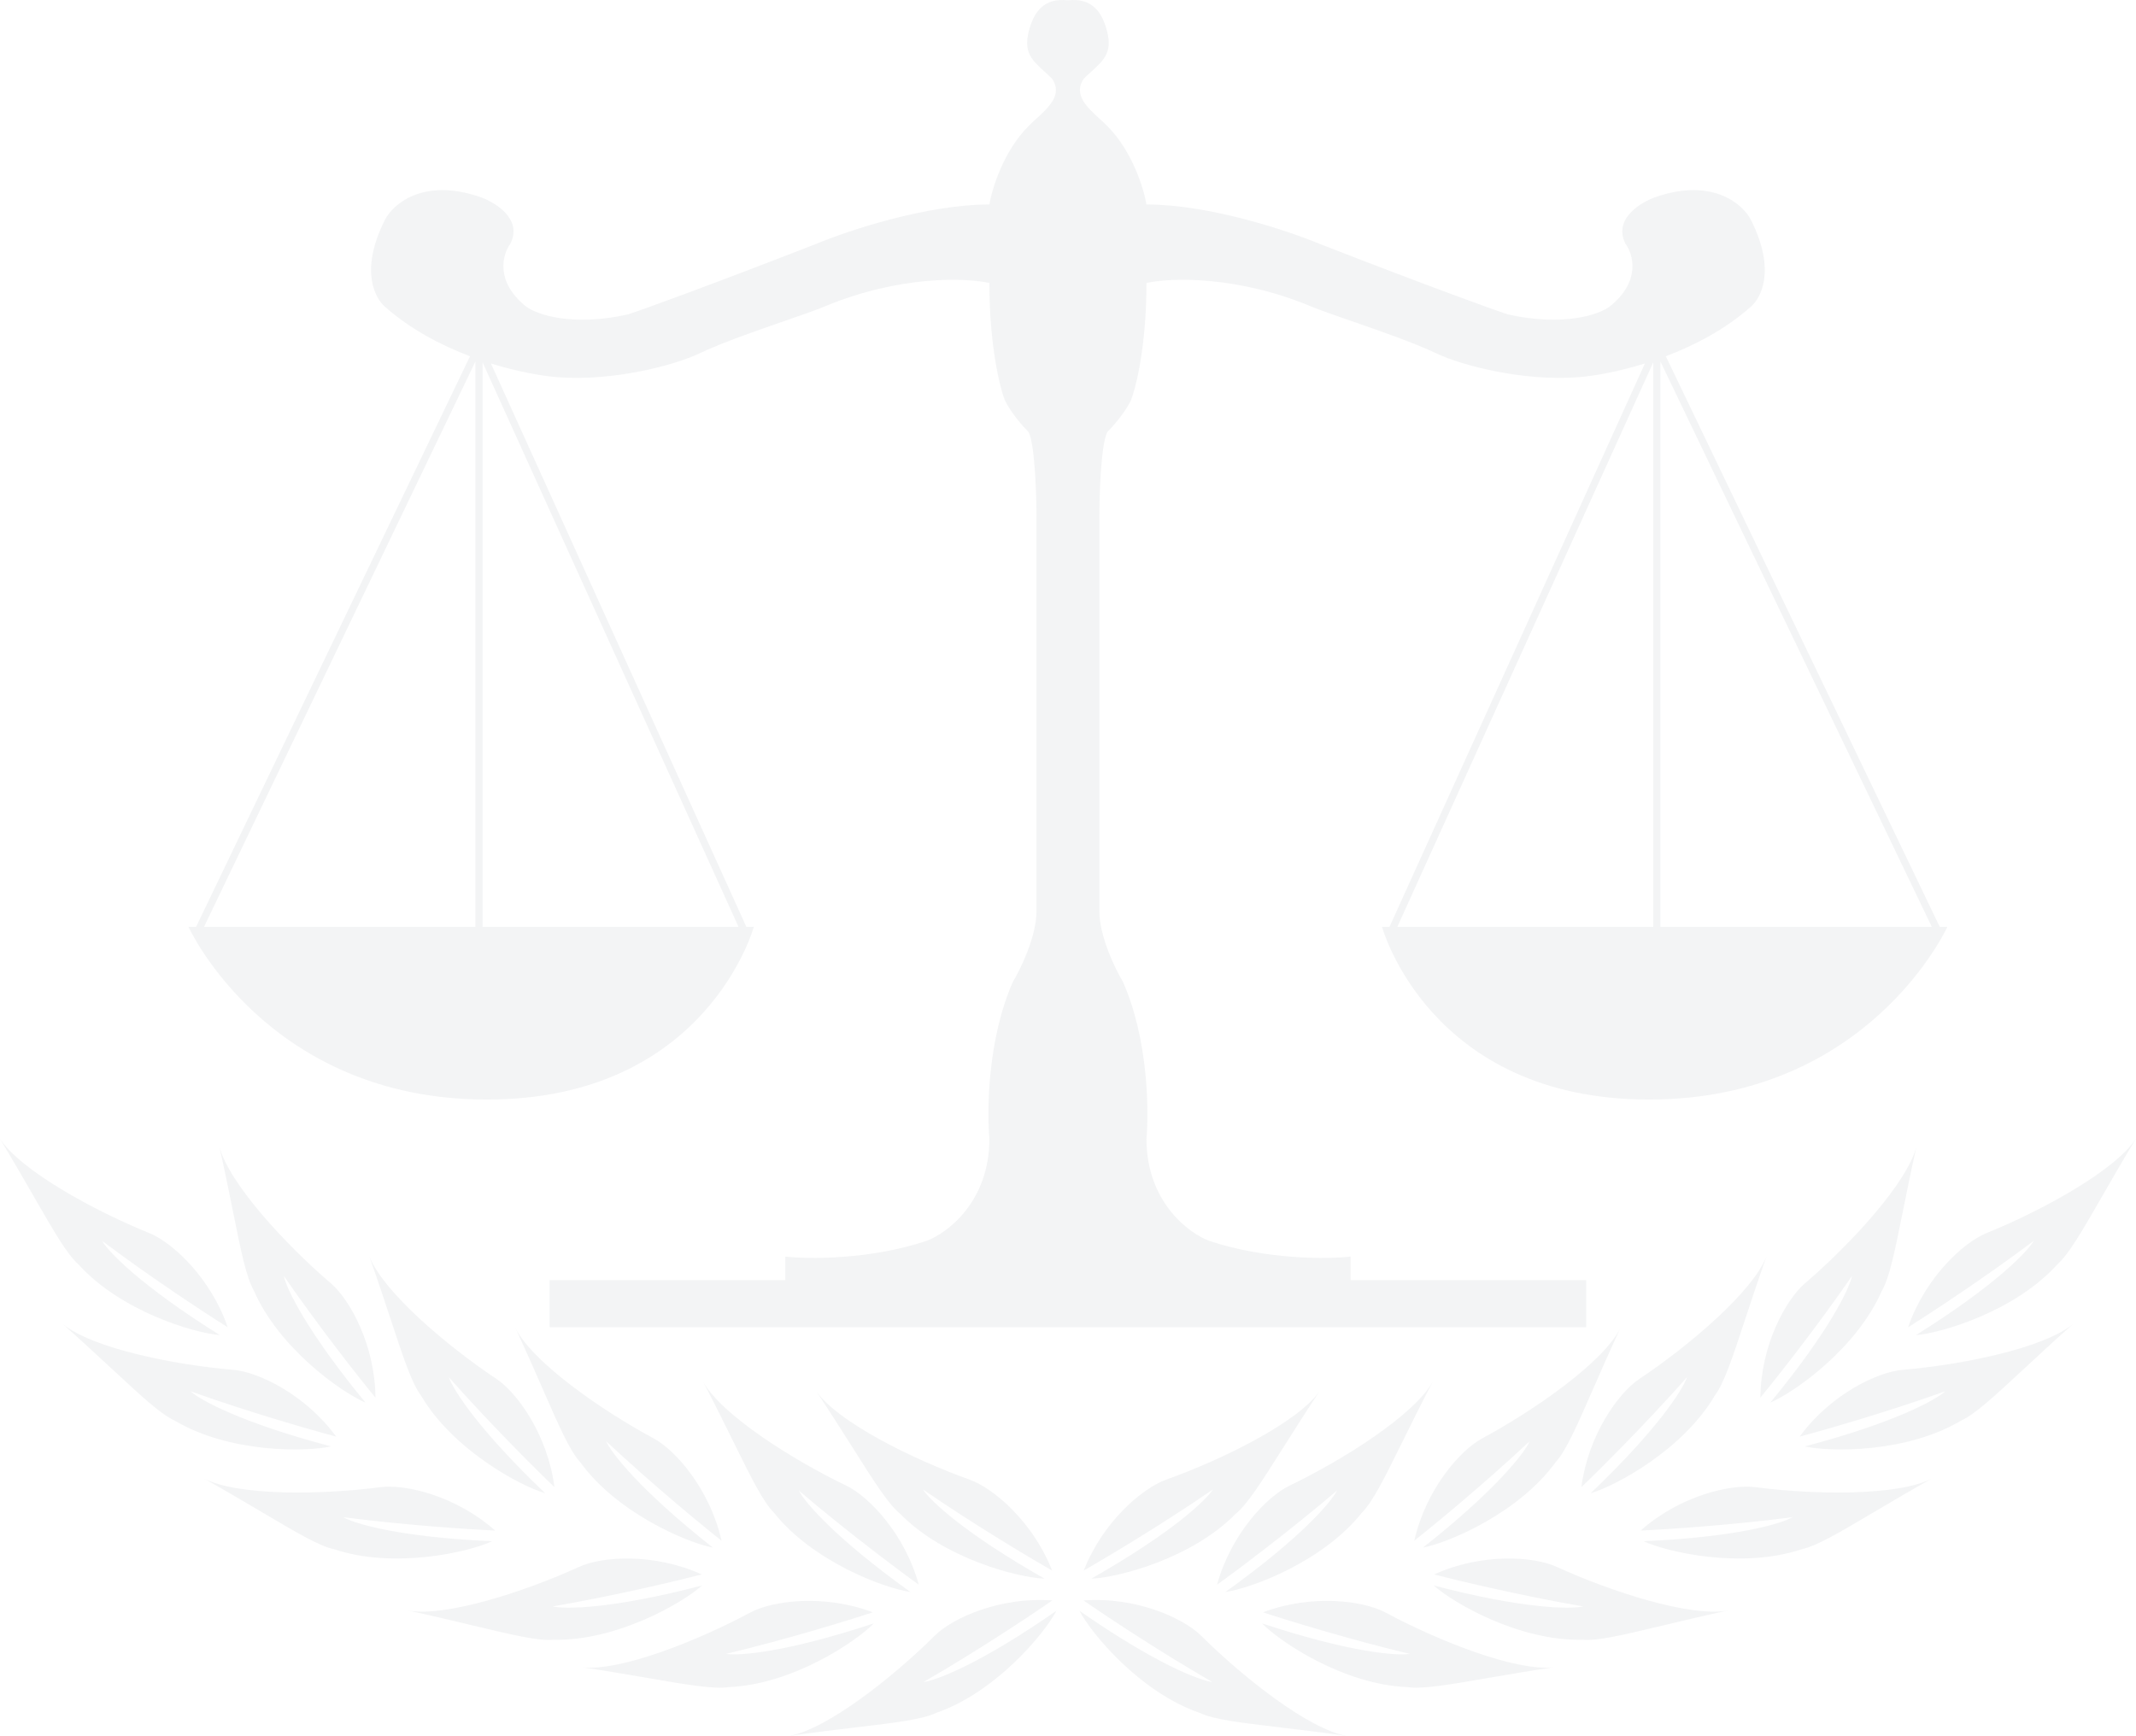 <?xml version="1.0" encoding="UTF-8"?> <svg xmlns="http://www.w3.org/2000/svg" width="299" height="243" viewBox="0 0 299 243" fill="none"> <path fill-rule="evenodd" clip-rule="evenodd" d="M149.489 0.045C146.065 -0.337 144.67 1.748 143.994 4.442C143.267 7.34 144.482 8.447 146.163 9.977C146.521 10.304 146.901 10.65 147.288 11.037C148.756 13.239 146.859 14.976 145.037 16.645C144.677 16.976 144.319 17.304 143.991 17.632C140.473 21.149 138.861 26.425 138.495 28.623C129.702 28.623 118.71 32.287 114.313 34.119C98.485 40.275 90.131 43.279 87.933 44.012C80.019 45.771 75.109 44.012 73.644 42.913C69.247 39.395 70.346 35.585 71.445 34.119C73.204 30.602 69.247 28.257 67.049 27.524C59.135 24.886 54.958 28.623 53.858 30.822C50.245 38.054 52.622 41.814 53.858 42.913C57.423 46.081 61.715 48.328 65.793 49.874L27.453 129.747H26.38C26.38 129.747 37.372 153.929 68.149 153.929C98.926 153.929 105.521 129.747 105.521 129.747H104.473L68.721 50.883C72.545 52.072 75.945 52.644 78.04 52.805C85.939 53.413 94.492 51.089 97.825 49.508C101.078 47.964 105.837 46.316 109.769 44.955L109.769 44.955L109.769 44.954L109.77 44.954C112.106 44.145 114.149 43.438 115.412 42.913C125.964 38.516 135.197 38.883 138.495 39.615C138.495 48.409 139.96 54.271 140.693 56.103C141.572 57.862 143.258 59.767 143.991 60.5C144.87 62.258 145.09 69.293 145.09 72.591V127.549C145.09 131.067 142.891 135.61 141.792 137.442C138.275 145.356 138.128 155.395 138.495 159.425C138.495 168.219 132.632 172.616 129.701 173.715C121.787 176.353 113.214 176.279 109.916 175.913V179.211H76.941V185.806H149.489H149.49H222.037V179.211H189.062V175.913C185.764 176.279 177.191 176.353 169.277 173.715C166.346 172.616 160.484 168.219 160.484 159.425C160.85 155.395 160.704 145.356 157.186 137.442C156.087 135.61 153.889 131.067 153.889 127.549V72.591C153.889 69.293 154.109 62.258 154.988 60.5C155.721 59.767 157.406 57.862 158.286 56.103C159.018 54.271 160.484 48.409 160.484 39.615C163.781 38.883 173.014 38.516 183.566 42.913C184.829 43.438 186.873 44.146 189.209 44.955L189.209 44.955L189.209 44.955C193.141 46.316 197.899 47.964 201.153 49.508C204.486 51.089 213.039 53.413 220.937 52.805C223.033 52.644 226.432 52.072 230.257 50.882L194.505 129.747H193.456C193.456 129.747 200.051 153.929 230.827 153.929C261.603 153.929 272.595 129.747 272.595 129.747H271.524L233.185 49.874C237.262 48.328 241.554 46.081 245.118 42.913C246.355 41.814 248.732 38.054 245.118 30.822C244.019 28.623 239.842 24.886 231.929 27.524C229.73 28.257 225.773 30.602 227.532 34.119C228.631 35.585 229.73 39.395 225.334 42.913C223.868 44.012 218.959 45.771 211.045 44.012C208.846 43.279 200.493 40.275 184.665 34.119C180.268 32.287 169.277 28.623 160.484 28.623C160.117 26.425 158.505 21.149 154.988 17.632C154.66 17.304 154.302 16.976 153.941 16.645C152.12 14.976 150.223 13.239 151.691 11.037C152.077 10.65 152.457 10.304 152.816 9.978L152.816 9.977C154.496 8.447 155.712 7.34 154.985 4.442C154.309 1.748 152.914 -0.337 149.489 0.045ZM270.414 129.747L232.427 50.606V129.747H270.414ZM231.427 129.747V50.723L195.603 129.747H231.427ZM103.375 129.747L67.55 50.723V129.747H103.375ZM66.55 129.747V50.606L28.563 129.747H66.55ZM31.876 185.806C29.5 178.89 24.162 173.945 20.884 172.616C13.025 169.429 2.897 163.847 0 159.426C1.848 162.489 3.403 165.192 4.741 167.518C7.546 172.395 9.397 175.614 10.992 177.013C16.872 183.537 27.095 186.608 30.777 186.905C19.768 180.023 15.238 175.309 14.289 173.715C21.324 178.991 28.945 183.974 31.876 185.806ZM46.324 179.664C49.01 181.966 52.502 188.35 52.558 195.662C50.36 192.994 44.717 185.849 39.721 178.612C40.115 180.425 42.914 186.333 51.167 196.356C47.77 194.905 39.052 188.746 35.547 180.692C34.48 178.859 33.746 175.219 32.635 169.704C32.105 167.073 31.489 164.016 30.71 160.525C32.053 165.637 39.884 174.146 46.324 179.664ZM47.053 201.11C42.735 195.208 36.172 192.066 32.647 191.767C24.197 191.051 12.87 188.72 8.793 185.356C11.465 187.734 13.751 189.855 15.717 191.68L15.718 191.681C19.842 195.508 22.564 198.034 24.501 198.897C32.05 203.387 42.724 203.292 46.328 202.485C33.775 199.172 28.052 196.012 26.674 194.771C34.955 197.726 43.71 200.228 47.053 201.11ZM53.25 208.194C56.758 207.737 63.839 209.413 69.311 214.263C65.858 214.112 56.771 213.526 48.051 212.397C49.661 213.318 55.925 215.19 68.896 215.761C65.545 217.315 55.135 219.674 46.804 216.891C44.728 216.459 41.531 214.568 36.689 211.705L36.688 211.704L36.685 211.702L36.683 211.701C34.374 210.336 31.692 208.749 28.578 206.994C33.276 209.416 44.84 209.289 53.25 208.194ZM77.609 208.182C76.677 200.929 72.446 195.009 69.504 193.046C62.449 188.338 53.656 180.828 51.71 175.913C52.902 179.286 53.879 182.247 54.721 184.796C56.484 190.138 57.648 193.665 58.928 195.356C63.371 202.932 72.764 208.003 76.31 209.037C66.916 200.075 63.43 194.544 62.823 192.792C68.648 199.378 75.107 205.796 77.609 208.182ZM91.508 201.372C94.622 203.05 99.39 208.546 100.999 215.68C98.285 213.54 91.251 207.757 84.833 201.746C85.602 203.434 89.593 208.613 99.787 216.653C96.159 215.957 86.332 211.791 81.196 204.665C79.763 203.102 78.273 199.7 76.016 194.547C74.939 192.089 73.687 189.232 72.184 185.987C74.582 190.696 84.043 197.348 91.508 201.372ZM98.223 220.406C91.564 217.385 84.303 217.871 81.087 219.341C73.373 222.866 62.361 226.397 57.157 225.468C60.651 226.227 63.683 226.953 66.293 227.577L66.293 227.577L66.296 227.578L66.296 227.578C71.767 228.887 75.379 229.751 77.491 229.552C86.272 229.756 95.524 224.433 98.267 221.96C85.705 225.238 79.167 225.295 77.357 224.89C86.023 223.398 94.879 221.279 98.223 220.406ZM105.007 225.751C108.123 224.077 115.337 223.125 122.177 225.711C118.896 226.798 110.195 229.483 101.643 231.53C103.476 231.817 109.996 231.339 122.321 227.259C119.742 229.903 110.852 235.811 102.076 236.173C99.983 236.507 96.323 235.878 90.78 234.924L90.779 234.924L90.778 234.924L90.778 234.924L90.778 234.924C88.133 234.469 85.059 233.94 81.522 233.407C86.775 233.999 97.537 229.766 105.007 225.751ZM128.61 221.84C126.676 214.788 121.661 209.516 118.474 207.982C110.831 204.305 101.076 198.095 98.464 193.5C100.114 196.673 101.495 199.47 102.684 201.876C105.175 206.92 106.82 210.249 108.323 211.746C113.78 218.628 123.789 222.339 127.444 222.868C116.892 215.304 112.668 210.314 111.822 208.663C118.51 214.373 125.801 219.827 128.61 221.84ZM135.735 207.139C139.065 208.33 144.606 213.046 147.27 219.857C144.265 218.149 136.441 213.49 129.191 208.514C130.206 210.067 134.93 214.586 146.218 221.001C142.527 220.859 132.184 218.219 126.035 211.947C124.384 210.617 122.399 207.478 119.392 202.724L119.391 202.724L119.391 202.723L119.391 202.723C117.957 200.455 116.29 197.819 114.315 194.837C117.395 199.132 127.749 204.285 135.735 207.139ZM147.305 224.046C140.012 223.515 133.368 226.482 130.858 228.974C124.84 234.95 115.729 242.072 110.525 243C114.068 242.504 117.165 242.136 119.829 241.819L119.83 241.819H119.83C125.416 241.154 129.104 240.716 131.016 239.799C139.326 236.953 146.165 228.758 147.885 225.489C137.231 232.91 131.117 235.225 129.279 235.471C136.894 231.074 144.469 226.022 147.305 224.046ZM267.099 185.806C269.475 178.89 274.813 173.945 278.091 172.616C285.95 169.429 296.078 163.847 298.975 159.426C297.132 162.48 295.581 165.178 294.245 167.5L294.242 167.506L294.238 167.511L294.238 167.512L294.235 167.517L294.234 167.518C291.429 172.395 289.578 175.614 287.983 177.013C282.103 183.537 271.88 186.608 268.199 186.905C279.207 180.023 283.737 175.309 284.686 173.715C277.651 178.991 270.03 183.974 267.099 185.806ZM252.652 179.664C249.966 181.966 246.475 188.35 246.419 195.662C248.616 192.994 254.26 185.849 259.255 178.612C258.862 180.425 256.063 186.333 247.81 196.356C251.207 194.905 259.925 188.746 263.429 180.692C264.496 178.859 265.23 175.219 266.341 169.704C266.871 167.073 267.487 164.016 268.266 160.525C266.923 165.637 259.092 174.146 252.652 179.664ZM251.923 201.11C256.241 195.208 262.804 192.066 266.328 191.767C274.779 191.051 286.105 188.72 290.182 185.356C287.513 187.731 285.229 189.85 283.264 191.675L283.262 191.676L283.261 191.677L283.258 191.68L283.257 191.681C279.133 195.508 276.411 198.034 274.474 198.897C266.925 203.387 256.252 203.292 252.647 202.485C265.2 199.172 270.924 196.012 272.302 194.771C264.02 197.726 255.265 200.228 251.923 201.11ZM245.726 208.194C242.218 207.737 235.137 209.413 229.665 214.263C233.118 214.112 242.204 213.526 250.925 212.397C249.315 213.318 243.051 215.19 230.08 215.761C233.431 217.315 243.841 219.674 252.172 216.891C254.248 216.459 257.444 214.568 262.287 211.705C264.596 210.338 267.281 208.751 270.397 206.994C265.699 209.416 254.135 209.289 245.726 208.194ZM221.369 208.182C222.3 200.929 226.531 195.009 229.473 193.046C236.527 188.338 245.321 180.828 247.266 175.913C246.078 179.275 245.103 182.229 244.264 184.772L244.261 184.779L244.261 184.782L244.26 184.783L244.259 184.786L244.258 184.791L244.256 184.795L244.256 184.796C242.493 190.138 241.328 193.665 240.049 195.356C235.606 202.932 226.213 208.003 222.667 209.037C232.06 200.075 235.547 194.544 236.154 192.792C230.329 199.378 223.87 205.796 221.369 208.182ZM207.468 201.372C204.354 203.05 199.586 208.546 197.977 215.68C200.691 213.54 207.724 207.757 214.143 201.746C213.374 203.434 209.383 208.613 199.189 216.653C202.817 215.957 212.644 211.791 217.78 204.665C219.212 203.102 220.703 199.7 222.96 194.547L222.96 194.547L222.96 194.547L222.96 194.546C224.037 192.088 225.289 189.232 226.792 185.987C224.393 190.696 214.933 197.348 207.468 201.372ZM200.754 220.406C207.413 217.385 214.673 217.871 217.89 219.341C225.603 222.866 236.616 226.397 241.819 225.468C238.325 226.227 235.292 226.953 232.683 227.577L232.681 227.578L232.68 227.578C227.209 228.887 223.597 229.751 221.486 229.552C212.705 229.756 203.453 224.433 200.71 221.96C213.272 225.238 219.809 225.295 221.619 224.89C212.953 223.398 204.098 221.279 200.754 220.406ZM193.97 225.751C190.854 224.077 183.64 223.125 176.801 225.711C180.082 226.798 188.782 229.483 197.334 231.53C195.501 231.817 188.981 231.339 176.656 227.259C179.235 229.903 188.125 235.811 196.901 236.173C198.995 236.507 202.655 235.878 208.199 234.924C210.844 234.469 213.917 233.94 217.454 233.407C212.202 233.999 201.44 229.766 193.97 225.751ZM170.368 221.84C172.302 214.788 177.318 209.516 180.505 207.982C188.147 204.305 197.902 198.095 200.514 193.5C198.865 196.672 197.484 199.467 196.296 201.872L196.295 201.875L196.294 201.876L196.294 201.876L196.294 201.876C193.803 206.92 192.158 210.249 190.655 211.746C185.198 218.628 175.19 222.339 171.535 222.868C182.086 215.304 186.31 210.314 187.156 208.663C180.469 214.373 173.178 219.827 170.368 221.84ZM163.244 207.139C159.913 208.33 154.372 213.046 151.709 219.857C154.714 218.149 162.537 213.49 169.787 208.514C168.772 210.067 164.048 214.586 152.761 221.001C156.451 220.859 166.794 218.219 172.943 211.947C174.595 210.617 176.58 207.478 179.587 202.723L179.587 202.723L179.588 202.721C181.022 200.453 182.689 197.818 184.662 194.837C181.583 199.132 171.229 204.285 163.244 207.139ZM151.673 224.046C158.966 223.515 165.61 226.482 168.12 228.974C174.138 234.95 183.249 242.072 188.452 243C184.91 242.504 181.814 242.136 179.149 241.819L179.149 241.819L179.148 241.819H179.148C173.562 241.154 169.874 240.716 167.962 239.799C159.653 236.953 152.813 228.758 151.094 225.489C161.747 232.91 167.861 235.225 169.699 235.471C162.085 231.074 154.509 226.022 151.673 224.046Z" fill="#54596C" fill-opacity="0.07"></path> </svg> 